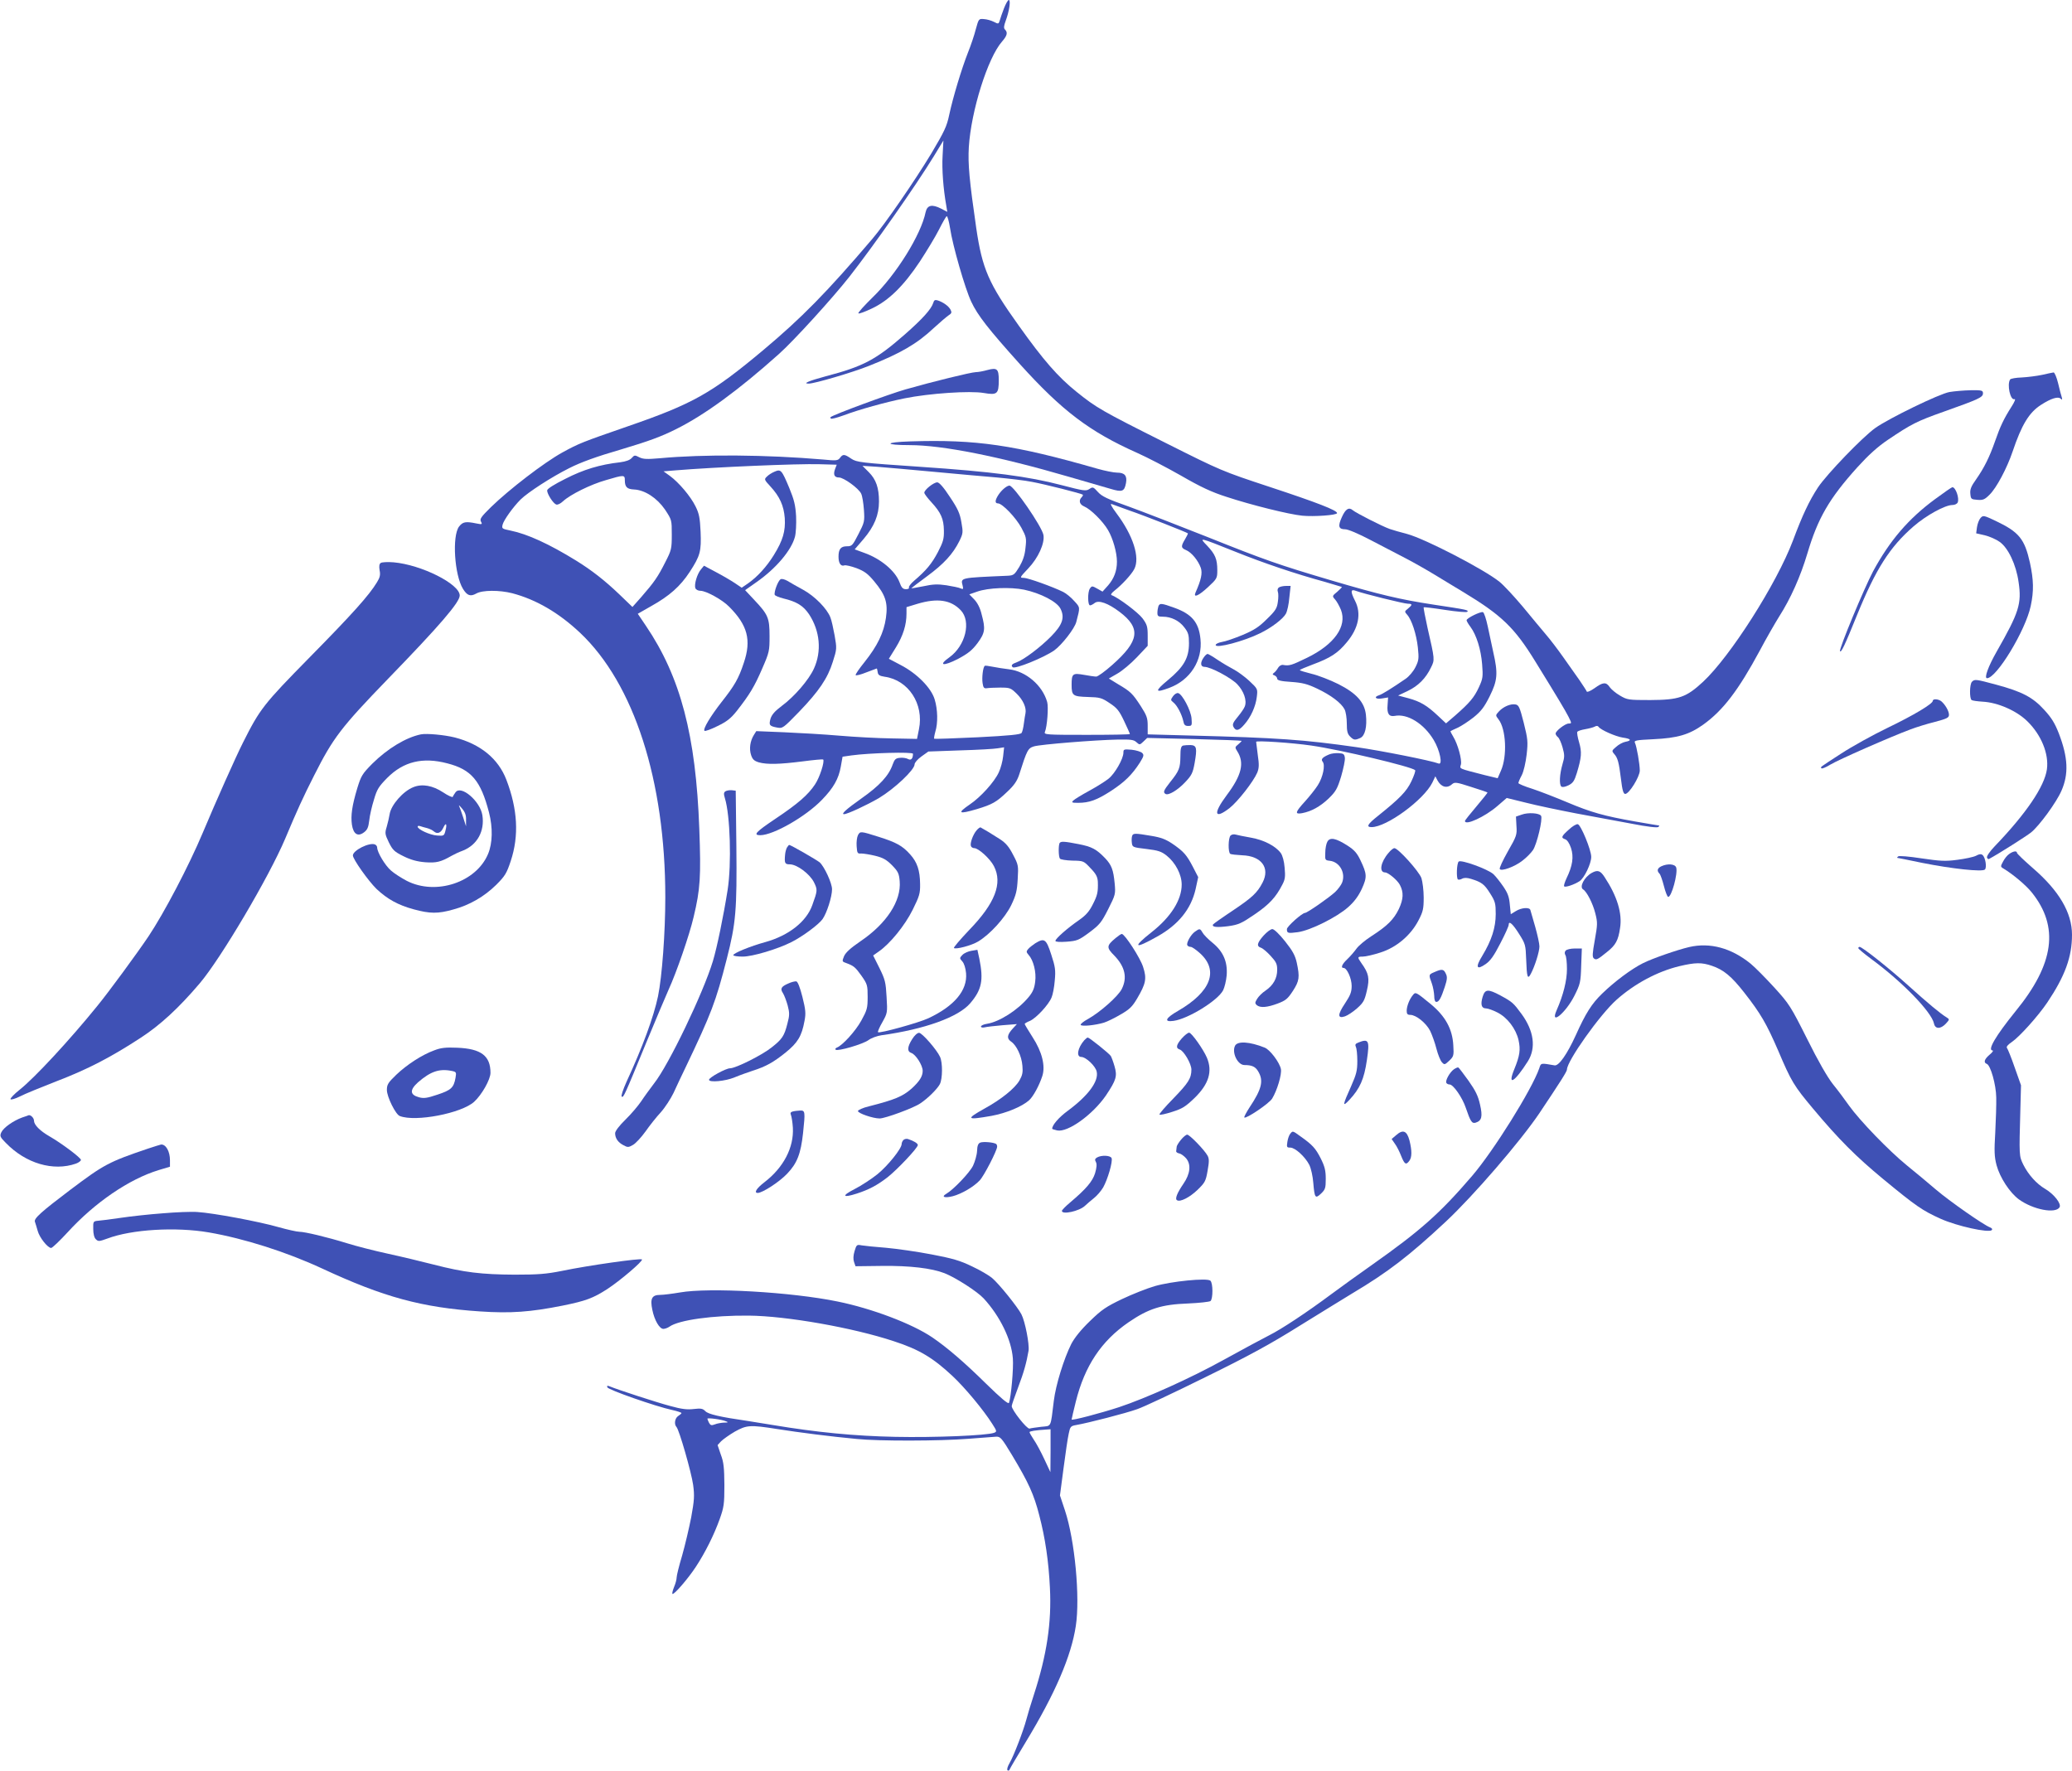 <?xml version="1.0" standalone="no"?>
<!DOCTYPE svg PUBLIC "-//W3C//DTD SVG 20010904//EN"
 "http://www.w3.org/TR/2001/REC-SVG-20010904/DTD/svg10.dtd">
<svg version="1.0" xmlns="http://www.w3.org/2000/svg"
 width="1280pt" height="1094pt" viewBox="0 0 1280 1094"
 preserveAspectRatio="xMidYMid meet">
<g transform="translate(0,1094) scale(0.1,-0.1)"
fill="#3f51b5" stroke="none">
<path d="M6202 10888 c-11 -29 -23 -63 -26 -75 -7 -22 -9 -22 -36 -8 -16 8
-43 16 -61 17 -33 3 -33 2 -51 -63 -9 -36 -31 -101 -48 -143 -39 -99 -93 -277
-116 -385 -15 -72 -30 -103 -110 -238 -104 -172 -285 -435 -366 -530 -281
-330 -437 -488 -673 -686 -319 -267 -434 -332 -840 -472 -280 -97 -298 -104
-402 -161 -112 -62 -327 -227 -440 -337 -61 -60 -70 -73 -62 -89 10 -18 7 -19
-28 -12 -67 14 -84 10 -107 -19 -44 -58 -29 -298 24 -385 26 -42 46 -49 82
-29 38 22 143 22 222 2 148 -39 287 -120 419 -244 334 -315 527 -914 527
-1634 0 -219 -20 -490 -45 -612 -27 -128 -95 -313 -194 -527 -22 -49 -36 -90
-30 -93 11 -7 15 2 154 340 57 138 118 282 135 320 49 107 129 338 155 450 41
171 46 248 35 544 -21 578 -116 939 -330 1255 l-50 74 84 48 c111 62 179 122
237 211 65 100 72 127 67 248 -4 85 -9 112 -31 156 -30 62 -104 149 -159 189
l-39 28 73 6 c240 20 756 42 890 38 l107 -3 -10 -26 c-13 -35 -5 -53 24 -53
29 0 122 -67 137 -100 7 -14 14 -59 17 -100 5 -72 3 -78 -34 -150 -36 -70 -40
-75 -71 -75 -38 0 -52 -17 -52 -65 0 -40 15 -61 36 -53 8 3 42 -5 75 -17 49
-19 70 -34 109 -81 71 -85 86 -133 73 -226 -13 -92 -53 -174 -132 -273 -33
-41 -58 -77 -55 -81 2 -4 32 3 66 17 34 13 63 24 64 24 2 0 4 -10 6 -22 2 -18
11 -24 43 -29 147 -20 244 -169 212 -324 l-12 -60 -155 3 c-85 1 -231 9 -325
17 -93 8 -247 17 -341 21 l-172 7 -15 -24 c-23 -37 -30 -85 -17 -124 9 -27 19
-36 48 -45 52 -14 127 -12 270 6 68 9 125 14 127 12 11 -11 -21 -111 -50 -154
-43 -65 -105 -119 -247 -214 -119 -80 -138 -100 -91 -100 82 1 282 116 381
219 71 73 103 130 116 204 l11 62 55 8 c108 15 380 23 380 10 0 -30 -12 -43
-31 -32 -11 6 -34 9 -50 7 -26 -2 -33 -10 -44 -40 -24 -70 -81 -132 -195 -212
-93 -66 -126 -96 -106 -96 21 0 139 55 215 99 98 59 221 175 221 209 0 10 19
32 43 49 l42 30 195 7 c107 3 213 9 234 13 l39 6 -6 -55 c-3 -30 -15 -75 -27
-100 -27 -59 -112 -153 -179 -198 -80 -55 -70 -62 43 -29 96 29 121 43 188
107 43 40 61 67 74 106 49 154 54 163 92 175 41 12 374 39 520 42 77 1 96 -1
112 -16 20 -18 21 -18 44 4 l23 22 292 -7 c160 -4 291 -9 291 -11 0 -3 -10
-13 -21 -22 -20 -16 -21 -19 -6 -42 46 -72 28 -148 -65 -272 -85 -114 -77
-152 17 -80 52 41 148 164 172 220 11 28 12 49 3 109 -5 42 -10 78 -10 81 0 9
224 -6 340 -23 181 -26 618 -130 642 -152 4 -4 -7 -35 -23 -69 -30 -63 -72
-106 -208 -215 -63 -50 -73 -68 -38 -68 93 0 321 167 375 274 l19 40 13 -25
c23 -42 59 -52 90 -24 16 14 27 13 116 -16 55 -17 101 -33 103 -35 2 -1 -29
-40 -68 -86 -39 -46 -71 -86 -71 -90 0 -31 124 26 200 92 l58 50 118 -29 c66
-17 205 -46 309 -66 105 -19 260 -48 345 -64 97 -19 159 -26 165 -20 5 5 7 9
4 9 -2 0 -70 11 -149 25 -192 34 -271 56 -420 119 -69 29 -164 66 -212 82 -49
15 -88 32 -88 36 0 5 9 27 21 49 12 24 24 77 30 127 9 81 7 96 -18 197 -25 98
-31 110 -52 113 -30 5 -74 -14 -101 -43 -22 -24 -22 -24 -3 -49 47 -59 55
-228 15 -318 l-20 -46 -79 19 c-167 43 -156 38 -148 66 7 30 -19 125 -47 171
-11 18 -19 34 -17 35 2 2 22 11 44 21 22 10 66 39 98 64 47 38 66 63 100 131
48 97 52 140 22 271 -9 41 -24 113 -34 159 -10 47 -23 87 -30 89 -15 5 -101
-37 -101 -50 0 -5 11 -24 24 -41 37 -50 65 -140 72 -231 6 -76 5 -88 -20 -142
-29 -63 -57 -96 -147 -175 l-56 -48 -49 46 c-69 65 -110 89 -183 109 l-64 17
59 28 c65 31 112 78 144 145 24 48 24 48 -21 244 -15 68 -26 126 -24 128 2 2
61 -5 132 -16 70 -11 132 -16 137 -12 11 11 1 13 -211 45 -203 31 -330 61
-628 149 -328 97 -410 126 -765 268 -179 71 -398 156 -486 188 -133 47 -167
63 -192 91 -28 31 -31 32 -52 18 -21 -14 -35 -12 -169 23 -209 55 -432 84
-876 114 -370 25 -392 28 -426 50 -42 29 -52 30 -70 5 -13 -17 -23 -18 -104
-10 -351 30 -738 33 -1008 8 -81 -7 -104 -6 -128 6 -27 14 -30 14 -46 -4 -11
-13 -35 -22 -72 -27 -125 -14 -227 -45 -338 -102 -70 -35 -113 -62 -113 -72 0
-22 37 -80 56 -87 9 -3 26 5 42 20 44 41 170 104 266 131 111 33 116 33 116
-1 0 -42 14 -55 56 -57 68 -3 143 -53 192 -124 42 -64 42 -64 42 -155 0 -88
-2 -96 -41 -172 -45 -89 -67 -121 -147 -213 l-55 -62 -81 78 c-91 87 -171 149
-266 208 -167 103 -302 165 -406 186 -53 11 -55 12 -49 37 7 28 65 109 111
155 46 45 191 139 301 194 71 36 167 71 322 116 168 50 249 80 338 125 177 88
388 243 635 464 91 81 332 346 435 477 151 193 408 559 522 745 l59 97 -5 -94
c-5 -83 4 -204 23 -310 l6 -37 -38 20 c-57 29 -86 22 -96 -22 -28 -139 -182
-386 -327 -526 -52 -51 -92 -95 -88 -99 3 -4 41 10 83 30 104 49 196 139 297
291 43 66 97 155 118 197 21 42 42 79 47 82 5 3 14 -30 21 -73 16 -108 93
-375 131 -455 40 -85 105 -168 300 -385 261 -289 431 -418 725 -549 61 -27
182 -90 270 -140 123 -71 189 -102 283 -132 152 -50 385 -108 467 -116 71 -7
215 3 215 16 0 17 -123 65 -414 161 -297 98 -303 101 -640 270 -405 203 -433
220 -554 317 -117 94 -205 195 -359 411 -186 260 -225 350 -262 601 -43 297
-52 396 -46 501 14 224 117 552 205 652 32 37 37 56 18 75 -8 8 -7 22 5 54 22
59 32 128 19 128 -6 0 -19 -24 -30 -52z m-432 -2863 c140 -13 316 -29 390 -35
74 -7 171 -18 215 -27 81 -15 306 -72 314 -79 3 -2 -1 -10 -7 -16 -20 -20 -13
-45 16 -57 40 -17 115 -91 147 -146 30 -51 55 -138 55 -195 0 -57 -18 -104
-54 -146 l-35 -39 -32 18 c-32 18 -34 18 -46 1 -15 -21 -14 -104 1 -104 6 0
19 7 29 15 25 19 83 -2 153 -55 134 -101 123 -180 -46 -329 -44 -39 -88 -71
-98 -71 -10 0 -45 5 -77 11 -68 12 -75 7 -75 -61 0 -68 7 -73 100 -76 75 -2
86 -5 135 -38 46 -30 59 -47 89 -110 20 -42 36 -78 36 -81 0 -3 -120 -5 -266
-5 -250 0 -266 1 -259 18 14 33 23 154 14 185 -29 103 -131 190 -236 202 -32
4 -78 11 -102 16 -24 5 -46 8 -48 5 -11 -10 -18 -73 -13 -106 4 -28 9 -34 25
-32 11 2 49 4 83 4 61 0 66 -2 103 -38 39 -38 61 -87 54 -121 -2 -10 -7 -38
-10 -63 -3 -25 -9 -51 -14 -58 -6 -10 -74 -17 -272 -27 -145 -7 -266 -11 -268
-9 -2 2 1 21 7 43 17 54 15 138 -4 200 -21 71 -110 161 -211 213 l-72 38 44
71 c44 72 65 138 65 209 l0 39 69 21 c122 36 205 24 266 -40 66 -69 30 -219
-70 -291 -72 -51 -39 -57 53 -10 63 34 87 53 121 98 46 63 50 86 25 178 -9 39
-26 71 -45 91 l-31 32 49 17 c68 24 204 29 289 12 103 -22 203 -74 225 -117
28 -55 13 -100 -58 -172 -66 -67 -168 -144 -213 -160 -29 -10 -36 -19 -24 -30
13 -14 193 59 257 104 46 33 126 135 136 176 24 92 25 88 -13 129 -19 22 -50
47 -68 56 -65 32 -218 87 -244 87 -26 0 -25 2 28 58 62 65 103 156 94 207 -10
53 -184 305 -210 305 -17 -1 -47 -26 -68 -57 -22 -34 -23 -53 -3 -53 27 0 111
-88 145 -151 30 -56 32 -65 25 -124 -4 -45 -16 -79 -38 -117 -30 -49 -35 -53
-72 -55 -298 -13 -291 -11 -278 -62 5 -21 3 -23 -13 -16 -10 5 -50 13 -87 19
-54 8 -84 7 -143 -6 -41 -8 -74 -14 -74 -12 0 1 43 34 96 73 105 77 161 139
200 217 24 49 24 55 13 118 -9 54 -22 83 -71 156 -39 60 -66 90 -78 90 -22 0
-80 -46 -80 -64 0 -7 20 -33 44 -59 58 -63 76 -102 77 -174 1 -52 -4 -70 -37
-134 -38 -72 -72 -113 -147 -177 -21 -18 -35 -37 -32 -42 3 -6 -5 -10 -18 -10
-20 0 -28 9 -41 45 -27 69 -115 143 -216 179 l-60 22 55 64 c66 78 95 148 95
232 0 84 -18 136 -63 181 l-39 39 93 -6 c52 -4 209 -18 349 -31z m1210 -240
c91 -31 352 -134 358 -140 2 -1 -6 -18 -17 -36 -27 -45 -26 -54 7 -68 33 -14
74 -64 90 -109 11 -33 3 -73 -33 -154 -14 -34 21 -18 78 35 55 51 57 55 57
104 0 69 -13 99 -63 152 -51 53 -55 54 178 -39 172 -69 367 -135 550 -185 55
-16 102 -30 104 -31 2 -2 -11 -15 -28 -30 -32 -26 -32 -27 -13 -48 10 -11 26
-40 36 -64 39 -101 -41 -214 -210 -296 -95 -46 -109 -51 -148 -44 -10 2 -23
-6 -30 -17 -6 -11 -17 -25 -25 -31 -12 -9 -11 -12 3 -17 9 -4 16 -13 16 -20 0
-10 22 -16 87 -20 70 -5 100 -13 159 -41 85 -40 150 -89 170 -128 8 -15 14
-54 14 -88 0 -47 4 -64 20 -80 23 -23 30 -24 64 -9 29 14 42 70 34 144 -9 77
-59 132 -169 188 -52 26 -127 55 -166 64 -40 10 -73 20 -73 23 0 3 35 18 78
34 111 41 157 71 212 138 73 87 91 178 51 256 -29 57 -28 74 4 62 44 -17 299
-80 323 -80 28 0 28 -7 0 -30 -22 -17 -22 -19 -5 -38 28 -31 57 -120 66 -202
7 -68 6 -80 -15 -122 -13 -26 -40 -58 -61 -72 -83 -57 -144 -95 -163 -101 -36
-11 -22 -27 18 -20 l37 6 -3 -46 c-5 -53 8 -74 43 -68 79 16 181 -47 242 -149
38 -63 57 -156 30 -145 -47 18 -354 79 -507 101 -323 46 -483 58 -1032 72
l-258 7 0 54 c0 47 -6 63 -43 121 -51 78 -62 89 -140 135 l-57 35 52 30 c29
16 84 62 121 101 l67 71 0 63 c0 55 -4 69 -32 107 -27 36 -149 128 -191 143
-7 3 -1 13 18 28 45 35 105 100 122 133 37 71 -7 208 -110 345 -30 40 -41 61
-30 57 10 -4 61 -22 113 -41z"/>
<path d="M7901 7311 c-8 -5 -11 -16 -7 -27 4 -9 4 -38 0 -63 -5 -39 -15 -55
-68 -106 -49 -49 -79 -68 -150 -98 -48 -20 -106 -40 -127 -43 -22 -4 -39 -12
-39 -19 0 -23 177 24 275 73 72 35 143 90 159 121 8 15 18 59 21 99 l8 72 -29
0 c-16 0 -35 -4 -43 -9z"/>
<path d="M7156 7194 c-3 -9 -6 -27 -6 -40 0 -21 5 -24 34 -24 51 0 102 -25
133 -67 24 -31 28 -46 28 -97 0 -91 -32 -146 -128 -226 -86 -71 -84 -84 8 -49
128 48 205 169 191 301 -10 103 -53 154 -161 193 -80 29 -91 30 -99 9z"/>
<path d="M7436 6878 c-23 -32 -20 -58 5 -58 38 0 163 -67 202 -107 41 -43 61
-101 47 -137 -4 -12 -24 -41 -44 -65 -29 -35 -34 -46 -26 -62 15 -28 34 -24
67 15 40 45 70 111 77 170 6 50 6 50 -46 99 -29 27 -73 59 -98 72 -25 13 -69
39 -99 59 -29 20 -57 36 -61 36 -5 0 -16 -10 -24 -22z"/>
<path d="M7246 6638 c-15 -21 -15 -24 3 -38 23 -18 52 -74 61 -115 4 -23 11
-30 30 -30 23 0 24 3 21 45 -3 50 -58 153 -83 158 -9 2 -23 -7 -32 -20z"/>
<path d="M5765 9068 c-12 -38 -67 -99 -174 -193 -180 -158 -258 -199 -491
-260 -103 -28 -144 -45 -104 -45 36 0 271 69 373 110 194 77 296 136 399 233
37 34 78 69 91 78 20 13 22 18 13 36 -12 22 -45 46 -79 57 -17 5 -23 2 -28
-16z"/>
<path d="M6100 8654 c-25 -7 -56 -13 -71 -13 -32 -1 -268 -59 -436 -107 -101
-29 -443 -155 -462 -171 -2 -1 -2 -6 2 -9 3 -4 37 5 76 19 101 38 261 82 379
106 154 31 405 48 490 33 82 -14 92 -6 92 79 0 70 -10 79 -70 63z"/>
<path d="M12615 8624 c-33 -7 -89 -14 -125 -16 -36 -1 -68 -7 -72 -12 -21 -31
1 -132 27 -122 8 3 0 -18 -19 -47 -47 -74 -69 -120 -101 -212 -35 -100 -67
-164 -117 -236 -31 -43 -39 -63 -36 -90 3 -32 5 -34 43 -37 35 -3 46 2 75 31
43 41 109 166 143 267 56 166 102 242 176 289 62 40 105 53 121 38 9 -9 11 -7
7 8 -4 11 -14 50 -23 88 -9 37 -22 67 -28 66 -6 -1 -38 -7 -71 -15z"/>
<path d="M12043 8518 c-63 -11 -373 -162 -458 -222 -80 -57 -300 -286 -354
-367 -54 -82 -97 -173 -155 -329 -101 -267 -387 -716 -556 -873 -104 -96 -148
-111 -325 -112 -136 0 -142 1 -188 28 -26 15 -54 39 -63 52 -22 33 -42 31 -94
-7 -24 -17 -46 -26 -48 -20 -1 5 -22 36 -44 69 -23 32 -68 96 -101 143 -33 47
-81 110 -107 140 -25 30 -90 107 -143 172 -54 64 -118 133 -143 153 -93 76
-460 266 -571 296 -43 11 -91 25 -108 31 -48 17 -208 99 -227 115 -25 22 -46
9 -69 -43 -25 -55 -20 -74 21 -74 18 0 82 -27 158 -67 70 -36 168 -87 217
-113 50 -26 131 -72 180 -102 50 -30 126 -77 170 -103 242 -146 321 -222 451
-434 137 -222 183 -299 203 -338 21 -42 21 -43 2 -43 -22 0 -81 -46 -81 -62 0
-6 6 -16 14 -22 8 -6 21 -35 29 -64 13 -47 13 -58 -1 -105 -17 -59 -21 -123
-7 -136 6 -6 23 -3 44 7 28 14 37 27 52 76 29 96 32 129 14 190 -9 30 -14 60
-11 65 4 5 25 12 49 16 23 4 50 11 59 16 10 6 19 5 23 -1 12 -19 105 -60 150
-67 51 -7 58 -18 16 -26 -16 -3 -42 -17 -57 -31 -27 -23 -28 -25 -13 -43 23
-25 30 -53 43 -158 8 -68 15 -90 26 -90 24 0 89 105 90 144 0 41 -19 149 -30
172 -7 14 6 17 113 22 150 7 222 28 310 91 121 87 216 211 348 456 39 74 94
169 120 211 71 111 132 248 174 389 65 219 135 340 309 533 69 76 124 126 189
170 144 97 179 115 343 173 219 78 244 89 244 114 0 18 -6 20 -77 19 -43 -1
-101 -6 -130 -11z"/>
<path d="M5623 8213 c-161 -5 -163 -23 -3 -23 202 0 553 -70 981 -195 107 -31
223 -65 259 -75 73 -22 86 -17 96 36 8 45 -8 64 -55 64 -20 0 -75 11 -121 24
-515 148 -749 182 -1157 169z"/>
<path d="M4785 8026 c-17 -7 -39 -21 -48 -31 -17 -16 -16 -19 22 -60 58 -63
83 -119 89 -196 5 -80 -11 -137 -68 -229 -44 -71 -101 -134 -160 -175 l-38
-26 -43 29 c-24 16 -77 47 -117 68 l-73 39 -19 -23 c-24 -29 -43 -94 -34 -116
3 -9 17 -16 31 -16 35 0 135 -55 177 -98 114 -114 139 -206 91 -347 -32 -97
-56 -139 -138 -243 -68 -87 -116 -167 -105 -177 4 -4 40 9 80 29 58 28 82 47
119 93 80 102 110 152 157 261 45 103 46 111 46 202 0 112 -9 133 -93 222
l-58 62 71 50 c120 84 215 196 237 280 6 23 9 79 7 126 -4 69 -12 102 -42 175
-47 112 -52 118 -91 101z"/>
<path d="M11955 7857 c-166 -122 -281 -257 -384 -447 -55 -104 -212 -481 -204
-493 7 -11 29 35 105 223 116 285 203 421 348 547 79 69 196 133 241 133 15 0
29 7 33 16 11 27 -13 94 -33 94 -4 0 -52 -33 -106 -73z"/>
<path d="M12235 7740 c-9 -10 -19 -36 -22 -57 l-5 -38 53 -12 c29 -7 70 -25
91 -40 53 -36 103 -141 118 -249 20 -134 3 -187 -135 -429 -52 -91 -79 -165
-60 -165 59 0 238 295 270 446 20 93 18 162 -5 268 -33 147 -67 189 -212 258
-74 35 -77 35 -93 18z"/>
<path d="M2352 7462 c-9 -6 -11 -20 -7 -45 6 -28 2 -45 -16 -74 -48 -80 -153
-197 -415 -463 -286 -291 -308 -319 -413 -528 -44 -87 -167 -363 -248 -556
-87 -207 -239 -496 -335 -640 -69 -103 -248 -347 -317 -431 -170 -210 -387
-444 -479 -517 -34 -27 -60 -54 -57 -59 4 -5 29 3 58 17 28 15 132 57 229 95
190 73 333 147 518 268 120 78 235 184 364 336 130 153 429 659 528 894 74
176 110 255 179 391 117 232 166 296 455 595 320 330 444 474 444 516 0 71
-237 190 -409 205 -36 3 -72 1 -79 -4z"/>
<path d="M4822 7361 c-16 -9 -42 -80 -36 -96 3 -6 26 -15 52 -22 84 -20 124
-45 160 -98 68 -104 79 -229 30 -336 -32 -70 -120 -172 -197 -229 -44 -33 -63
-55 -71 -80 -11 -40 -7 -46 41 -55 34 -6 37 -4 135 97 123 128 177 207 209
310 25 78 25 82 11 162 -8 44 -19 94 -26 111 -20 54 -97 132 -168 171 -37 20
-81 45 -97 55 -18 10 -36 15 -43 10z"/>
<path d="M12182 6728 c-15 -15 -16 -104 -2 -113 6 -4 36 -8 68 -10 94 -5 210
-56 276 -121 86 -84 134 -201 121 -297 -15 -106 -128 -273 -323 -476 -30 -31
-50 -61 -47 -69 2 -7 8 -11 12 -9 63 34 228 139 260 164 50 40 157 186 188
258 45 103 41 204 -16 353 -25 64 -45 97 -91 147 -71 78 -137 112 -296 155
-127 34 -133 35 -150 18z"/>
<path d="M11940 6610 c0 -18 -116 -88 -280 -167 -91 -44 -219 -115 -285 -158
-140 -91 -130 -83 -122 -92 4 -3 28 7 54 23 47 29 372 172 496 218 34 13 101
34 150 46 75 20 87 26 87 44 0 23 -23 63 -48 84 -19 14 -52 16 -52 2z"/>
<path d="M2600 6403 c-92 -19 -205 -87 -300 -181 -62 -63 -69 -74 -93 -152
-32 -107 -41 -168 -33 -225 9 -59 37 -76 75 -47 20 15 27 30 32 73 3 30 16 87
29 128 19 66 30 82 83 136 100 100 218 129 370 89 149 -38 207 -107 258 -304
24 -93 22 -190 -6 -256 -73 -175 -322 -258 -502 -166 -34 18 -78 46 -98 64
-36 31 -85 113 -85 142 0 7 -6 16 -14 19 -35 14 -136 -37 -136 -68 0 -23 95
-157 146 -207 67 -63 134 -100 230 -126 100 -27 149 -28 244 -1 101 27 192 80
266 153 54 54 64 71 89 146 52 157 43 320 -27 503 -50 130 -160 220 -319 261
-65 16 -173 26 -209 19z"/>
<path d="M7309 6334 c-13 -4 -17 -18 -17 -69 -1 -70 -7 -87 -64 -158 -40 -51
-44 -62 -28 -72 18 -11 75 23 121 72 41 43 48 58 59 119 16 92 13 109 -25 111
-17 0 -37 -1 -46 -3z"/>
<path d="M6940 6290 c0 -38 -53 -130 -92 -161 -20 -16 -74 -50 -120 -75 -46
-25 -90 -52 -98 -60 -12 -12 -8 -14 30 -14 69 0 116 17 204 74 84 55 129 99
178 175 24 39 26 47 14 59 -8 8 -37 17 -65 20 -48 4 -51 3 -51 -18z"/>
<path d="M8211 6279 c-41 -17 -53 -30 -40 -45 17 -21 2 -95 -30 -145 -15 -24
-51 -69 -79 -100 -61 -67 -65 -81 -19 -73 58 11 111 40 164 90 45 44 54 59 78
137 14 48 25 100 23 115 -3 23 -8 27 -38 29 -19 1 -46 -2 -59 -8z"/>
<path d="M2554 6077 c-64 -25 -138 -110 -147 -167 -3 -19 -11 -54 -18 -78 -12
-39 -11 -46 13 -96 24 -48 34 -58 91 -86 44 -22 84 -33 133 -37 69 -5 96 1
164 40 14 8 45 23 70 32 88 35 135 120 120 218 -13 87 -132 189 -166 142 -7
-10 -15 -22 -17 -28 -1 -5 -29 7 -60 28 -64 42 -129 54 -183 32z m325 -202 l0
-40 -18 56 c-10 31 -21 62 -25 70 -4 8 4 1 18 -16 19 -22 26 -41 25 -70z
m-127 -66 c-8 -33 -10 -34 -52 -31 -44 3 -120 38 -120 55 0 5 7 6 16 3 9 -3
28 -9 42 -12 15 -4 34 -13 43 -21 21 -18 43 -9 58 24 16 35 24 23 13 -18z"/>
<path d="M4481 6051 c-10 -7 -11 -16 -3 -42 33 -105 42 -407 17 -567 -26 -164
-65 -353 -91 -440 -59 -195 -272 -640 -363 -755 -25 -33 -61 -82 -80 -111 -19
-28 -62 -79 -97 -113 -38 -37 -64 -71 -64 -84 0 -31 18 -57 51 -74 27 -15 32
-14 60 2 17 10 51 47 77 83 25 36 67 89 94 118 26 29 61 83 79 120 17 37 50
108 74 157 160 335 187 406 255 672 56 219 63 300 59 695 l-4 343 -25 3 c-14
1 -31 -2 -39 -7z"/>
<path d="M9400 5907 l-35 -12 3 -58 c4 -54 1 -63 -53 -157 -31 -55 -54 -104
-50 -109 9 -16 92 14 139 51 24 18 54 48 66 66 24 35 62 193 50 212 -11 17
-80 22 -120 7z"/>
<path d="M9691 5814 c-46 -41 -49 -50 -22 -59 12 -4 26 -24 36 -54 18 -55 10
-110 -28 -188 -11 -24 -18 -46 -14 -49 7 -8 63 11 95 32 29 19 72 108 72 150
0 43 -64 198 -83 202 -9 2 -34 -13 -56 -34z"/>
<path d="M6033 5810 c-22 -25 -42 -80 -35 -97 2 -7 12 -13 21 -13 26 0 99 -67
121 -111 55 -106 7 -230 -153 -395 -55 -58 -97 -107 -94 -111 11 -10 110 16
149 40 74 44 167 147 205 225 30 63 36 88 40 161 5 83 4 89 -29 151 -25 49
-45 72 -80 95 -46 30 -106 66 -120 73 -4 2 -15 -6 -25 -18z"/>
<path d="M5300 5780 c-6 -12 -10 -42 -8 -68 3 -43 5 -47 28 -45 14 0 53 -6 86
-14 49 -12 70 -24 104 -58 38 -39 44 -51 48 -100 10 -121 -81 -261 -242 -370
-63 -43 -92 -70 -102 -93 -13 -32 -12 -33 14 -42 46 -17 56 -25 95 -80 35 -50
37 -58 37 -129 0 -70 -4 -82 -39 -146 -36 -66 -118 -155 -151 -167 -8 -3 -12
-9 -8 -13 12 -12 169 34 203 59 17 13 53 26 80 30 267 37 475 112 548 197 72
84 84 143 57 276 l-12 55 -36 -6 c-20 -3 -45 -14 -56 -25 -19 -20 -19 -21 -1
-41 11 -12 20 -41 23 -73 9 -106 -73 -203 -233 -278 -60 -28 -302 -95 -311
-86 -3 3 9 31 27 62 31 56 32 58 26 156 -5 90 -9 107 -44 178 l-39 78 34 24
c69 47 162 161 210 258 42 85 47 101 46 160 -1 84 -18 134 -61 182 -48 54 -87
75 -195 109 -111 35 -114 36 -128 10z"/>
<path d="M6994 5776 c-3 -8 -4 -27 -2 -42 3 -28 5 -29 90 -39 73 -9 92 -15
125 -41 55 -44 93 -117 93 -179 0 -95 -67 -201 -187 -295 -120 -95 -106 -106
36 -26 131 73 209 170 237 293 l16 74 -32 62 c-39 75 -57 96 -127 144 -42 28
-70 39 -131 49 -100 17 -112 17 -118 0z"/>
<path d="M7602 5778 c-15 -15 -16 -104 -2 -113 6 -4 39 -7 74 -9 118 -4 173
-77 126 -168 -33 -64 -64 -93 -188 -176 -62 -41 -115 -79 -118 -83 -10 -17 24
-20 94 -11 63 9 81 17 163 73 91 62 131 106 171 184 17 32 19 50 14 104 -3 40
-13 76 -24 91 -33 44 -105 81 -185 95 -41 7 -83 16 -94 19 -10 3 -24 1 -31 -6z"/>
<path d="M8200 5740 c-7 -12 -13 -43 -13 -69 -2 -44 -1 -46 28 -49 61 -7 99
-75 76 -135 -6 -15 -26 -42 -43 -58 -39 -36 -173 -129 -186 -129 -18 0 -112
-84 -112 -100 0 -26 6 -27 68 -19 78 11 242 93 311 155 38 34 63 68 84 113 33
73 32 91 -9 177 -21 44 -38 63 -80 90 -72 46 -108 53 -124 24z"/>
<path d="M6547 5733 c-9 -9 -9 -85 1 -98 4 -5 38 -11 77 -12 69 -1 70 -2 112
-47 34 -35 43 -53 45 -83 2 -64 -2 -84 -32 -142 -21 -42 -42 -66 -85 -96 -72
-50 -145 -114 -145 -128 0 -6 26 -8 69 -5 65 5 75 9 140 57 64 48 75 61 117
144 45 89 46 94 40 159 -8 84 -19 114 -59 156 -54 56 -82 71 -164 87 -87 17
-107 18 -116 8z"/>
<path d="M4861 5703 c-5 -10 -10 -29 -11 -43 -5 -53 -1 -60 29 -60 44 0 122
-58 149 -110 23 -47 23 -51 -10 -142 -36 -102 -146 -188 -289 -228 -95 -26
-199 -69 -199 -81 0 -5 26 -9 58 -9 61 0 215 46 302 90 69 35 166 107 191 141
27 38 59 139 59 185 0 38 -47 139 -76 166 -18 15 -179 108 -189 108 -2 0 -8
-8 -14 -17z"/>
<path d="M8578 5671 c-50 -58 -60 -121 -21 -121 20 -1 76 -48 91 -77 24 -46
22 -87 -6 -148 -32 -66 -71 -105 -172 -170 -37 -24 -78 -58 -91 -77 -13 -18
-38 -47 -56 -64 -33 -31 -42 -54 -23 -54 21 0 50 -65 50 -111 0 -38 -8 -58
-41 -108 -47 -70 -47 -96 0 -80 17 6 50 28 75 50 39 35 46 48 60 109 18 76 12
106 -34 170 -26 37 -25 40 9 40 17 0 65 11 108 25 99 31 188 106 236 199 28
54 32 71 32 141 0 44 -7 98 -14 120 -15 42 -144 185 -167 185 -7 0 -23 -13
-36 -29z"/>
<path d="M12412 5664 c-12 -8 -29 -29 -38 -47 -16 -29 -16 -32 1 -42 56 -33
140 -103 176 -148 171 -212 140 -442 -100 -735 -122 -151 -176 -242 -141 -242
6 0 -2 -12 -19 -26 -33 -28 -39 -49 -17 -57 23 -9 57 -128 58 -208 1 -41 -2
-137 -6 -214 -7 -118 -6 -150 8 -204 21 -77 82 -170 138 -211 87 -63 225 -90
251 -49 13 21 -33 81 -89 114 -53 31 -104 88 -135 150 -26 54 -26 53 -18 340
l4 150 -39 110 c-21 61 -43 115 -48 121 -5 7 6 20 31 37 46 31 162 160 218
243 110 164 153 282 153 419 0 136 -80 272 -241 411 -54 47 -99 90 -99 95 0
14 -23 11 -48 -7z"/>
<path d="M12207 5653 c-16 -8 -68 -19 -115 -25 -75 -10 -106 -8 -222 9 -77 12
-139 17 -144 12 -6 -5 -8 -9 -5 -9 3 0 72 -14 154 -31 180 -36 371 -57 387
-41 13 13 3 76 -15 90 -8 7 -21 6 -40 -5z"/>
<path d="M9011 5617 c-12 -12 -15 -99 -5 -110 4 -3 15 -2 26 4 13 7 30 7 56
-1 65 -20 82 -33 117 -89 32 -50 35 -63 35 -128 0 -83 -25 -162 -83 -258 -44
-71 -36 -91 21 -51 29 20 51 51 90 127 29 55 52 107 52 115 0 29 25 7 65 -57
38 -60 40 -68 43 -154 4 -114 9 -129 29 -91 25 47 53 137 53 169 0 17 -12 71
-26 121 -14 50 -28 97 -30 104 -5 18 -55 15 -90 -7 l-31 -19 -6 60 c-4 48 -13
71 -41 112 -20 29 -47 63 -60 75 -33 31 -201 92 -215 78z"/>
<path d="M10263 5588 c-25 -12 -29 -28 -11 -46 6 -6 18 -41 27 -76 9 -36 21
-66 26 -67 21 -3 61 145 50 181 -7 23 -54 26 -92 8z"/>
<path d="M9833 5547 c-46 -26 -78 -87 -53 -102 23 -14 60 -87 75 -147 15 -58
14 -70 -3 -166 -15 -83 -16 -104 -6 -113 15 -12 23 -8 82 40 53 42 69 71 80
147 15 91 -18 198 -96 316 -26 40 -43 45 -79 25z"/>
<path d="M7382 5184 c-26 -18 -55 -71 -47 -84 3 -6 13 -10 21 -10 8 0 35 -19
59 -41 115 -106 65 -237 -137 -354 -79 -45 -90 -71 -28 -62 89 12 273 125 306
189 9 18 19 59 22 93 6 83 -21 146 -87 200 -27 22 -55 50 -62 63 -15 26 -18
27 -47 6z"/>
<path d="M7806 5160 c-40 -45 -45 -66 -17 -75 11 -3 38 -26 60 -50 35 -38 41
-51 41 -87 0 -52 -24 -95 -72 -128 -20 -13 -43 -36 -52 -51 -14 -23 -14 -28
-2 -39 22 -18 65 -14 129 10 50 19 62 29 94 78 40 62 43 85 24 174 -10 45 -25
73 -72 132 -35 44 -68 76 -79 76 -10 0 -34 -18 -54 -40z"/>
<path d="M6891 5144 c-56 -47 -57 -58 -6 -109 65 -68 80 -135 45 -205 -23 -46
-136 -145 -208 -185 -28 -15 -49 -32 -46 -37 7 -11 90 -2 144 14 19 6 65 28
102 50 56 32 73 49 102 98 55 93 61 124 38 195 -17 56 -114 205 -132 205 -5 0
-22 -12 -39 -26z"/>
<path d="M6395 5112 c-16 -11 -36 -26 -44 -36 -12 -14 -11 -19 3 -35 30 -33
49 -107 41 -166 -5 -42 -15 -65 -42 -97 -65 -78 -179 -151 -255 -163 -21 -3
-38 -11 -38 -17 0 -6 10 -8 23 -5 12 3 62 9 110 13 l89 7 -25 -27 c-36 -39
-39 -62 -11 -81 33 -22 65 -88 70 -149 4 -41 0 -59 -18 -91 -29 -50 -114 -118
-218 -175 -116 -65 -109 -71 45 -44 92 17 190 58 233 97 26 24 62 91 81 149
20 62 -1 149 -60 240 -27 42 -49 79 -49 82 0 3 15 12 33 19 38 17 114 98 133
144 8 18 17 66 20 106 6 63 3 84 -22 160 -31 96 -42 104 -99 69z"/>
<path d="M10435 5089 c-73 -17 -229 -71 -286 -100 -70 -35 -175 -113 -252
-188 -64 -62 -101 -120 -163 -258 -53 -116 -104 -189 -130 -185 -87 15 -84 16
-95 -18 -46 -132 -282 -510 -415 -665 -199 -232 -320 -339 -619 -550 -77 -54
-189 -135 -250 -180 -153 -114 -309 -217 -385 -255 -36 -18 -162 -86 -280
-151 -206 -114 -482 -238 -648 -293 -117 -38 -292 -84 -292 -76 0 4 12 54 26
111 55 220 157 374 326 490 123 84 203 110 368 116 69 3 131 10 138 15 16 14
16 112 -1 126 -21 18 -241 -4 -344 -34 -48 -14 -139 -50 -202 -80 -98 -47
-125 -65 -198 -136 -56 -54 -95 -103 -115 -141 -46 -92 -96 -253 -108 -352
-21 -170 -13 -153 -78 -160 -31 -4 -64 -8 -72 -11 -16 -4 -110 115 -110 139 0
7 18 58 39 114 36 95 52 153 65 228 6 40 -21 180 -44 225 -24 46 -138 188
-182 225 -18 15 -73 48 -123 71 -74 36 -119 49 -250 74 -88 17 -214 35 -280
41 -66 5 -134 12 -152 15 -30 6 -32 4 -44 -36 -8 -27 -9 -50 -3 -67 l9 -26
165 2 c171 2 305 -14 385 -45 70 -28 201 -112 242 -156 101 -110 171 -254 180
-370 5 -61 -11 -240 -24 -275 -4 -10 -50 29 -142 119 -133 131 -240 223 -331
285 -125 85 -374 179 -585 222 -287 59 -795 88 -975 56 -47 -8 -102 -15 -122
-15 -51 0 -63 -23 -48 -93 13 -64 44 -117 68 -117 9 0 27 6 38 14 58 41 268
70 489 68 234 -2 646 -75 896 -158 157 -51 242 -102 363 -215 77 -72 191 -209
246 -296 29 -45 29 -48 11 -55 -46 -17 -368 -30 -610 -25 -251 5 -487 28 -756
73 -49 8 -119 19 -155 25 -173 25 -246 42 -263 61 -16 16 -27 18 -71 13 -41
-5 -75 -1 -147 19 -83 22 -322 100 -373 121 -14 6 -18 4 -14 -6 4 -15 298
-118 400 -140 32 -7 58 -16 58 -19 0 -3 -9 -11 -20 -18 -21 -13 -27 -51 -11
-68 17 -18 92 -280 103 -358 9 -68 7 -94 -12 -200 -13 -66 -38 -173 -56 -236
-19 -63 -34 -124 -34 -136 0 -12 -7 -38 -16 -59 -8 -20 -13 -40 -10 -42 8 -9
96 93 144 166 58 88 113 198 148 296 26 73 29 92 29 210 -1 107 -4 141 -22
188 l-20 59 21 23 c13 13 51 40 85 60 74 41 93 43 264 16 133 -21 328 -46 489
-61 137 -14 513 -13 690 1 79 6 156 12 172 13 26 1 34 -8 98 -114 102 -170
135 -242 168 -371 37 -141 58 -284 66 -449 11 -214 -19 -414 -99 -660 -19 -58
-40 -127 -47 -155 -18 -68 -77 -222 -103 -267 -12 -20 -18 -40 -13 -45 5 -4
11 -2 13 5 3 8 48 84 100 170 182 300 281 531 309 717 27 177 -6 529 -67 713
l-31 93 22 167 c12 92 26 188 32 214 9 44 12 48 46 54 71 12 308 73 377 98 39
13 228 102 420 197 271 133 403 205 585 319 129 80 276 170 325 200 220 131
351 232 577 443 171 160 458 493 576 667 129 193 172 260 172 272 0 53 204
340 306 431 111 99 252 175 389 208 98 23 137 24 201 2 71 -24 120 -64 199
-165 102 -130 138 -193 210 -359 81 -191 97 -217 215 -358 159 -190 265 -296
433 -435 205 -169 243 -195 356 -246 100 -45 296 -88 315 -70 6 6 2 12 -10 17
-39 14 -252 163 -335 234 -48 41 -128 108 -179 149 -112 91 -292 278 -357 369
-25 36 -70 96 -100 133 -34 43 -92 144 -159 279 -101 201 -111 217 -203 318
-53 58 -119 125 -146 147 -119 97 -251 133 -380 103z m-5950 -2930 c16 -6 14
-8 -12 -8 -17 -1 -43 -5 -57 -11 -21 -8 -27 -6 -36 10 -5 10 -10 22 -10 25 0
7 87 -4 115 -16z m2005 -181 l-1 -133 -38 81 c-21 45 -50 99 -65 120 -14 21
-26 42 -26 46 0 6 37 12 103 16 l27 2 0 -132z"/>
<path d="M11480 5082 c0 -4 37 -35 83 -69 190 -140 368 -324 384 -395 7 -37
41 -37 74 -2 23 25 23 27 5 38 -38 23 -114 86 -236 196 -117 106 -286 240
-302 240 -5 0 -8 -3 -8 -8z"/>
<path d="M9672 5067 c-7 -8 -7 -18 -2 -27 6 -8 10 -47 10 -87 0 -70 -22 -160
-64 -255 -43 -98 57 -16 111 92 35 70 38 82 41 183 l4 107 -45 0 c-24 0 -49
-6 -55 -13z"/>
<path d="M8863 4935 c-38 -16 -38 -16 -18 -70 8 -22 14 -57 15 -77 0 -24 5
-38 13 -38 16 0 29 22 52 92 15 46 17 62 7 82 -13 29 -24 31 -69 11z"/>
<path d="M4870 4864 c-44 -19 -52 -32 -33 -60 8 -13 21 -47 29 -76 12 -46 12
-61 -2 -113 -19 -75 -32 -95 -97 -146 -58 -47 -222 -129 -257 -129 -26 0 -130
-57 -130 -71 0 -18 101 -9 158 15 31 13 82 31 112 41 82 26 128 52 204 113 74
60 99 101 116 195 9 46 7 68 -13 148 -15 59 -29 95 -38 96 -8 1 -30 -4 -49
-13z"/>
<path d="M9159 4781 c-14 -47 -7 -71 21 -71 11 0 43 -11 70 -25 62 -31 115
-101 131 -171 13 -60 8 -95 -26 -179 -45 -109 1 -82 84 49 51 82 37 187 -39
291 -51 69 -56 74 -131 115 -77 41 -95 40 -110 -9z"/>
<path d="M8728 4792 c-21 -25 -38 -69 -38 -97 0 -19 5 -25 22 -25 36 0 98 -50
123 -99 12 -25 30 -75 39 -111 9 -35 24 -72 33 -82 16 -18 18 -17 46 9 27 26
29 32 25 94 -5 101 -49 181 -140 256 -93 76 -93 76 -110 55z"/>
<path d="M5635 4520 c-30 -47 -32 -76 -6 -85 27 -8 71 -76 71 -111 0 -34 -20
-65 -68 -109 -56 -49 -103 -69 -264 -110 -38 -9 -68 -23 -68 -29 0 -14 93 -46
134 -46 34 0 211 65 251 93 47 31 105 89 121 119 17 33 18 133 1 169 -20 44
-111 148 -129 148 -10 1 -29 -16 -43 -39z"/>
<path d="M7301 4525 c-35 -40 -39 -61 -13 -69 25 -8 72 -88 72 -124 0 -54 -19
-83 -112 -179 -50 -51 -89 -96 -85 -99 3 -4 39 4 79 17 63 20 82 32 140 88 86
85 109 162 74 246 -22 52 -95 155 -110 155 -8 0 -28 -16 -45 -35z"/>
<path d="M6698 4513 c-41 -47 -51 -103 -18 -103 28 0 88 -56 95 -91 13 -59
-51 -147 -178 -241 -56 -41 -97 -89 -97 -111 0 -3 14 -7 31 -11 66 -13 219 97
301 216 64 96 71 119 53 181 -8 28 -19 57 -23 63 -9 15 -133 114 -142 114 -4
0 -14 -8 -22 -17z"/>
<path d="M8391 4499 c-18 -7 -21 -13 -15 -27 5 -9 9 -48 9 -87 0 -60 -6 -82
-38 -155 -54 -120 -56 -133 -10 -84 64 69 90 127 107 244 18 122 12 135 -53
109z"/>
<path d="M7630 4480 c-22 -42 15 -120 58 -120 46 0 68 -10 85 -40 34 -57 22
-108 -54 -222 -20 -31 -35 -59 -32 -62 10 -10 153 86 172 117 31 51 60 149 54
182 -8 41 -68 121 -101 133 -93 37 -166 41 -182 12z"/>
<path d="M2683 4451 c-77 -28 -170 -89 -235 -151 -51 -49 -58 -61 -58 -94 0
-42 54 -152 80 -161 97 -38 381 17 459 88 48 44 101 138 101 179 0 105 -58
149 -205 155 -71 3 -101 0 -142 -16z m106 -127 c30 -6 31 -8 25 -43 -11 -61
-27 -76 -112 -104 -65 -22 -85 -24 -114 -16 -56 15 -58 45 -6 92 77 67 131 86
207 71z"/>
<path d="M8982 4334 c-26 -18 -55 -71 -47 -84 3 -6 12 -10 20 -10 23 0 79 -81
100 -144 29 -85 38 -99 61 -92 38 12 44 38 27 112 -12 54 -28 86 -71 147 -31
43 -59 80 -63 82 -3 2 -15 -3 -27 -11z"/>
<path d="M4897 4073 c-13 -3 -16 -10 -11 -21 4 -10 10 -45 12 -79 7 -123 -58
-247 -177 -338 -48 -37 -65 -65 -40 -65 29 0 134 68 182 119 61 64 84 122 98
251 14 132 13 140 -18 139 -16 -1 -36 -3 -46 -6z"/>
<path d="M137 4036 c-55 -20 -116 -63 -129 -92 -10 -22 -8 -29 28 -65 123
-127 293 -177 433 -128 17 6 31 17 31 23 0 13 -120 103 -195 146 -59 34 -95
71 -95 96 0 17 -20 37 -33 34 -1 -1 -19 -7 -40 -14z"/>
<path d="M7971 3936 c-7 -8 -15 -30 -18 -50 -5 -33 -4 -36 18 -36 30 0 91 -56
117 -106 11 -22 22 -71 25 -112 8 -93 12 -100 48 -66 26 25 29 34 29 91 0 51
-6 76 -31 126 -32 63 -51 84 -126 137 -48 35 -47 34 -62 16z"/>
<path d="M8625 3927 l-28 -24 20 -29 c12 -16 29 -50 39 -76 21 -52 30 -57 50
-30 17 22 17 63 1 127 -16 59 -40 69 -82 32z"/>
<path d="M7296 3899 c-14 -17 -27 -37 -27 -45 -1 -8 -2 -19 -3 -26 -1 -6 8
-12 19 -14 11 -2 30 -16 43 -31 31 -38 25 -95 -17 -156 -39 -57 -54 -94 -40
-102 19 -13 78 17 127 64 45 44 51 53 62 118 10 56 10 74 0 93 -19 35 -111
130 -126 130 -7 0 -24 -14 -38 -31z"/>
<path d="M5581 3897 c-6 -6 -11 -17 -11 -25 0 -28 -85 -134 -149 -186 -36 -29
-100 -71 -141 -92 -83 -42 -76 -57 13 -28 74 24 124 50 189 100 60 47 188 182
188 200 0 10 -26 26 -61 37 -9 3 -22 0 -28 -6z"/>
<path d="M6056 3881 c-13 -5 -19 -19 -20 -51 -1 -25 -13 -66 -25 -92 -21 -43
-121 -148 -166 -174 -33 -19 -8 -27 42 -14 55 15 127 57 165 97 27 28 108 186
108 209 0 7 -3 15 -7 17 -17 10 -79 15 -97 8z"/>
<path d="M915 3844 c-245 -83 -272 -98 -481 -255 -181 -137 -227 -178 -218
-198 3 -9 11 -34 17 -56 11 -41 62 -105 83 -105 7 0 52 43 101 96 169 185 380
329 563 385 l70 21 0 40 c0 54 -25 99 -55 97 -5 -1 -41 -12 -80 -25z"/>
<path d="M6777 3789 c-13 -8 -15 -14 -7 -28 7 -13 5 -34 -5 -69 -16 -51 -55
-97 -153 -180 -29 -24 -52 -48 -52 -53 0 -25 107 -2 142 31 13 12 38 34 56 48
18 14 44 44 57 66 28 50 60 159 52 181 -7 17 -62 20 -90 4z"/>
<path d="M1005 3444 c-83 -6 -200 -19 -260 -28 -61 -9 -123 -17 -140 -18 -29
-3 -30 -5 -29 -51 0 -29 6 -54 16 -63 15 -15 21 -14 71 4 151 57 423 73 627
38 220 -38 480 -121 700 -223 380 -177 616 -241 974 -265 191 -13 313 -4 513
36 143 29 187 46 273 101 80 52 222 173 216 184 -6 9 -327 -36 -496 -71 -95
-19 -146 -23 -290 -23 -205 1 -314 14 -500 62 -74 19 -203 50 -286 68 -83 18
-196 47 -250 64 -123 38 -261 71 -295 71 -14 0 -73 13 -130 29 -118 34 -401
87 -499 93 -36 3 -133 -1 -215 -8z"/>
</g>
</svg>
